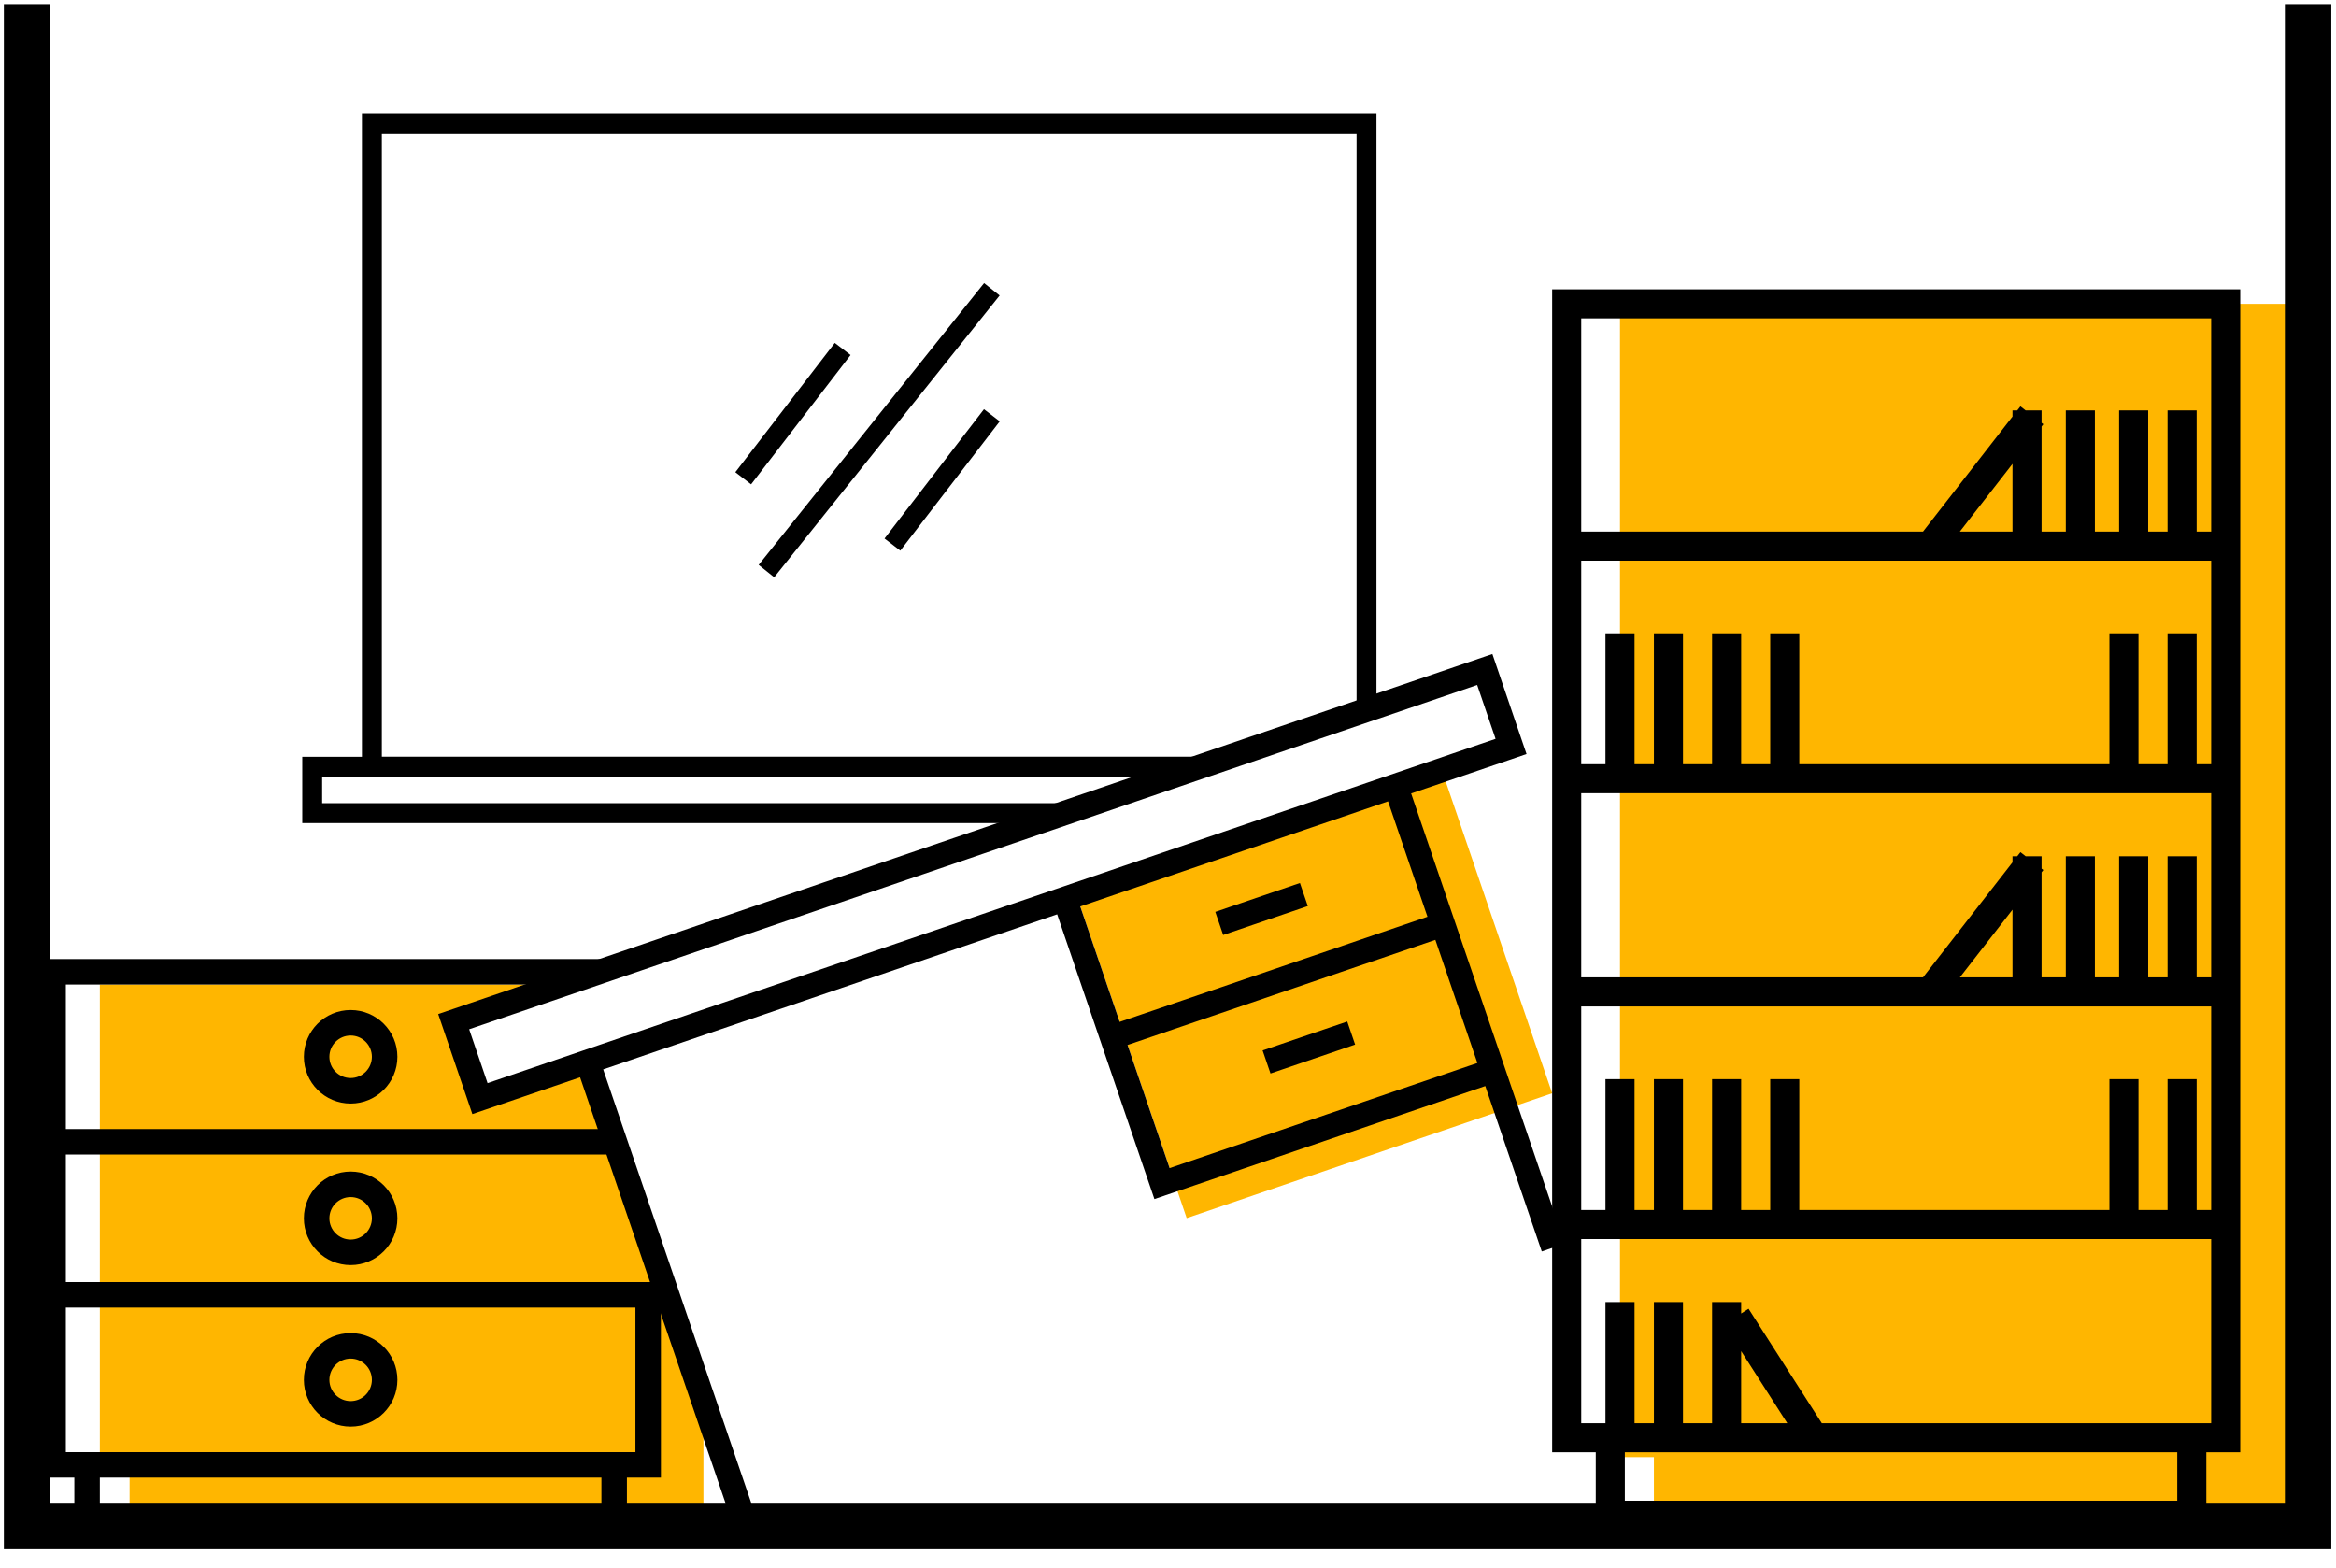 <svg width="283" height="190" viewBox="0 0 283 190" fill="none"
    xmlns="http://www.w3.org/2000/svg">
    <path d="M12.097 119.267H67.144L54.693 123.407L58.308 133.046L71.161 128.628L80.8 156.342L85.219 169.998V185.694H15.702V178.484H12.097L12.097 119.267Z" fill="#FFB600"/>
    <path fill-rule="evenodd" clip-rule="evenodd" d="M4.888 116.178H76.98L55.396 124.1L55.095 123.407L67.546 119.267H7.978V136.775H73.972L73.187 134.122L74.106 136.775H74.374L79.255 155.313H80.069V158.402V179H75.95V186.21H9.008V179H4.888V158.402V155.313V136.775L4.888 116.178ZM73.187 134.122L71.562 129.432L57.906 133.449L55.095 124.211L55.396 124.1L59.111 132.645L71.562 128.629L73.187 134.122ZM74.374 139.865H7.978V155.313H79.194L74.374 139.865ZM7.978 175.91V158.402H76.98V175.91H7.978ZM12.097 179V183.12H72.86V179H12.097ZM39.904 128.021C39.904 126.599 41.057 125.447 42.479 125.447C43.901 125.447 45.053 126.599 45.053 128.021C45.053 129.443 43.901 130.596 42.479 130.596C41.057 130.596 39.904 129.443 39.904 128.021ZM42.479 122.357C39.35 122.357 36.814 124.893 36.814 128.021C36.814 131.15 39.35 133.686 42.479 133.686C45.607 133.686 48.143 131.15 48.143 128.021C48.143 124.893 45.607 122.357 42.479 122.357ZM42.479 145.015C41.057 145.015 39.904 146.167 39.904 147.589C39.904 149.011 41.057 150.164 42.479 150.164C43.901 150.164 45.053 149.011 45.053 147.589C45.053 146.167 43.901 145.015 42.479 145.015ZM36.814 147.589C36.814 144.461 39.35 141.925 42.479 141.925C45.607 141.925 48.143 144.461 48.143 147.589C48.143 150.718 45.607 153.254 42.479 153.254C39.35 153.254 36.814 150.718 36.814 147.589ZM39.904 167.156C39.904 165.734 41.057 164.582 42.479 164.582C43.901 164.582 45.053 165.734 45.053 167.156C45.053 168.578 43.901 169.731 42.479 169.731C41.057 169.731 39.904 168.578 39.904 167.156ZM42.479 161.492C39.35 161.492 36.814 164.028 36.814 167.156C36.814 170.285 39.35 172.821 42.479 172.821C45.607 172.821 48.143 170.285 48.143 167.156C48.143 164.028 45.607 161.492 42.479 161.492Z" fill="black"/>
    <path d="M130.71 109.345L174.989 94.221L188.043 132.441L143.764 147.565L130.71 109.345Z" fill="#FFB600"/>
    <path fill-rule="evenodd" clip-rule="evenodd" d="M53.086 122.846L180.798 79.226L184.937 91.344L170.954 96.12L189.58 150.654L186.783 151.609L179.938 131.567L139.853 145.258L128.072 110.766L73.073 129.552L91.699 184.085L88.902 185.04L70.276 130.507L57.225 134.964L53.086 122.846ZM173.888 113.855L178.983 128.77L141.695 141.506L136.6 126.591L173.888 113.855ZM172.933 111.059L168.157 97.076L130.869 109.811L135.645 123.794L172.933 111.059ZM56.838 124.687L59.067 131.213L181.185 89.503L178.956 82.978L56.838 124.687ZM158.438 109.763L148.184 113.266L147.229 110.469L157.483 106.967L158.438 109.763ZM153.915 130.046L164.169 126.543L163.214 123.747L152.96 127.249L153.915 130.046Z" fill="black"/>
    <path d="M196.26 36.805H279.618V184.736H200.369V176.518H196.26V36.805Z" fill="#FFB600"/>
    <path fill-rule="evenodd" clip-rule="evenodd" d="M271.399 35.044H188.041V175.931H193.325V185.324H267.29V175.931H271.399V35.044ZM191.563 172.409V150.101H267.877V172.409H220.705L211.832 158.545L210.935 159.118V157.733H207.413V172.409H203.891V157.733H200.369V172.409H198.021V157.733H194.499V172.409H191.563ZM210.935 163.678V172.409H216.523L210.935 163.678ZM267.877 146.579H266.116V130.73H262.594V146.579H259.072V130.73H255.55V146.579H217.98V130.73H214.458V146.579H210.935V130.73H207.413V146.579H203.891V130.73H200.369V146.579H198.021V130.73H194.499V146.579H191.563V121.925H267.877V146.579ZM267.877 118.402H266.116V103.726H262.594V118.402H260.246V103.726H256.724V118.402H253.789V103.726H250.266V118.402H247.331V105.672L247.547 105.395L247.331 105.227V103.726H245.402L244.767 103.232L244.383 103.726H243.809V104.464L232.968 118.402H191.563V96.095H267.877V118.402ZM243.809 110.201V118.402H237.43L243.809 110.201ZM194.499 92.573H191.563V67.917H267.877V92.573H266.116V76.723H262.594V92.573H259.072V76.723H255.55V92.573H217.98V76.723H214.458V92.573H210.935V76.723H207.413V92.573H203.891V76.723H200.369V92.573H198.021V76.723H194.499V92.573ZM232.969 64.395H191.563V38.566H267.877V64.395H266.116V49.72H262.594V64.395H260.246V49.72H256.724V64.395H253.789V49.72H250.266V64.395H247.331V51.666L247.547 51.388L247.331 51.22V49.72H245.402L244.767 49.226L244.383 49.72H243.809V50.457L232.969 64.395ZM243.809 56.194L237.431 64.395H243.809V56.194ZM196.847 181.801V175.931H263.768V181.801H196.847Z" fill="black"/>
    <path d="M279.618 0.502V184.86H3.282V0.502" stroke="black" stroke-width="5.623"/>
    <path d="M45.053 14.961H165.549V86.053L145.065 92.881H45.053V14.961Z" stroke="black" stroke-width="2.41"/>
    <path d="M37.824 92.882H145.466L128.597 98.505H37.824V92.882Z" stroke="black" stroke-width="2.41"/>
    <path d="M102.088 42.273L90.038 57.938" stroke="black" stroke-width="2.41"/>
    <path d="M120.162 35.044L92.85 69.184" stroke="black" stroke-width="2.41"/>
    <path d="M120.162 50.307L108.113 65.971" stroke="black" stroke-width="2.41"/>
</svg>
